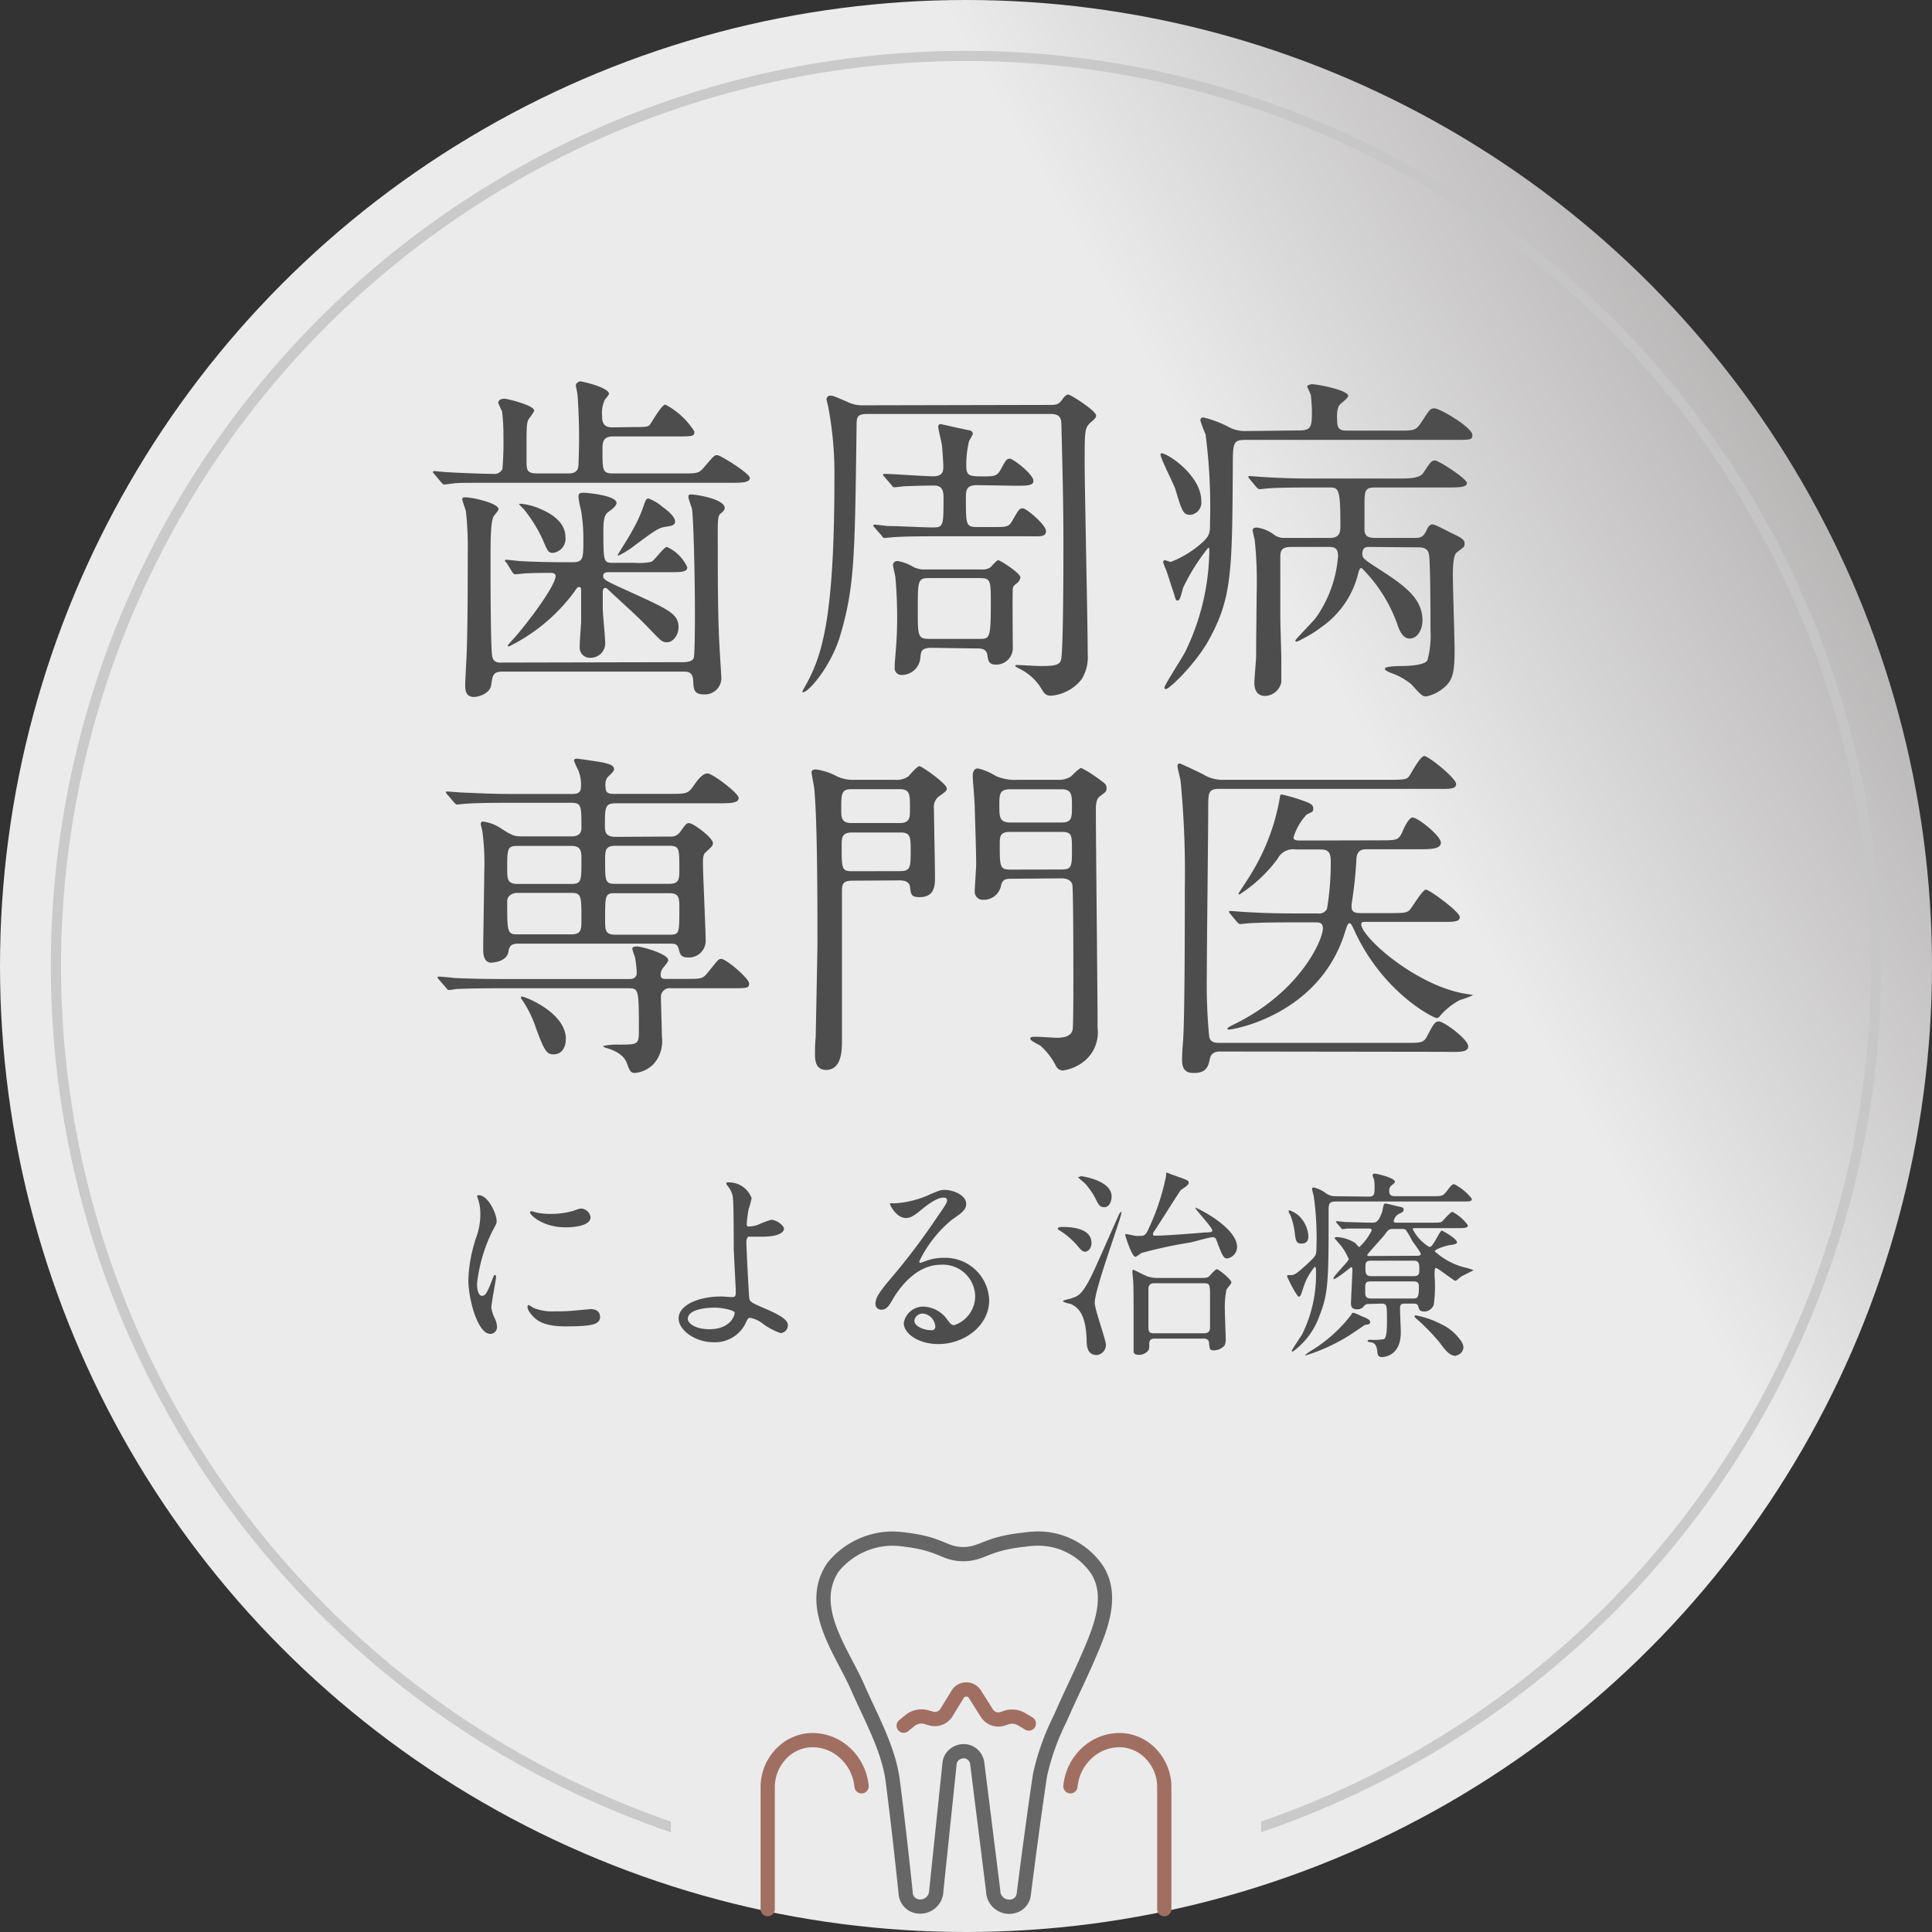 <svg xmlns="http://www.w3.org/2000/svg" xmlns:xlink="http://www.w3.org/1999/xlink" viewBox="0 0 190 190"><rect x="0" y="0" width="190" height="190" fill="#333333" stroke="none"/><defs><style>.cls-1,.cls-4,.cls-5{fill:none;}.cls-2,.cls-7{opacity:0.9;}.cls-2{fill:url(#名称未設定グラデーション_15);}.cls-3{fill:#4d4d4d;}.cls-4{stroke:#666;}.cls-4,.cls-5{stroke-linecap:round;stroke-linejoin:round;stroke-width:1.4px;}.cls-5{stroke:#a16f62;}.cls-6{clip-path:url(#clip-path);}.cls-8{fill:#c7c7c7;}</style><linearGradient id="名称未設定グラデーション_15" x1="12.71" y1="142.51" x2="177.29" y2="47.49" gradientUnits="userSpaceOnUse"><stop offset="0" stop-color="#fff"/><stop offset="0.74" stop-color="#fff"/><stop offset="1" stop-color="#c8c5c5"/></linearGradient><clipPath id="clip-path" transform="translate(-15 -11)"><polygon class="cls-1" points="0 0 0 199 81 199 81 149 139 149 139 199 220 199 220 0 0 0"/></clipPath></defs><title>senmoni</title><g id="レイヤー_2" data-name="レイヤー 2"><g id="多角度からの治療"><circle class="cls-2" cx="95" cy="95" r="95"/><path class="cls-3" d="M77.24,53c1.29,0,1.53,0,1.73-.31s1.12-1.9,1.46-1.9a7.4,7.4,0,0,1,2.86,2.65c0,.48-.17.48-1.8.48H75.3c-1.05,0-1.05.65-1.05,1.29,0,2.11,0,2.35,1.09,2.35H82c1.53,0,1.7,0,2.18-.54,1-1.16,1.05-1.26,1.36-1.26s3.2,1.8,3.2,2.24-.68.48-1.84.48H63.71c-3,0-3.81,0-4.15.07-.1,0-.78.1-.88.1s-.17-.1-.31-.24l-.65-.78c-.14-.14-.14-.17-.14-.2a.09.09,0,0,1,.1-.1c.2,0,1.05.1,1.22.1,1.05.07,3.6.17,4.59.17a.86.86,0,0,0,.92-.48,31.91,31.91,0,0,0,.1-3.23,19.22,19.22,0,0,0-.14-2.45,8.78,8.78,0,0,1-.37-.82c0-.31.34-.41.61-.41s2.92.65,2.92,1.16c0,.17-.51.78-.58.92-.17.48-.17.58-.17,3.94,0,1,0,1.33,1.12,1.33h3c1,0,1-.58,1-1.22a57.3,57.3,0,0,0-.1-6.46c0-.17-.17-.88-.17-1s.2-.37.44-.37,2.82.61,2.82,1.22c0,.1-.27.41-.41.58a3.09,3.09,0,0,0-.27,1.53c0,.48,0,1.19,1,1.19Zm5,23.12c.65,0,1-.24,1-.51.1-.61.1-3.67.1-4.39,0-3.91-.14-8.84-.27-10.06,0-.2-.37-1.05-.37-1.29s.1-.24.31-.24c.44,0,3.26.44,3.26,1.33,0,.17-.14.34-.44.58s-.24,1.16-.24,3.23c0,2.75,0,5.61.1,8.33,0,.54.24,4.32.24,4.39a1.61,1.61,0,0,1-1.67,1.8c-1,0-1.05-.44-1.09-1.36s-.61-.88-1.05-.88H64.46c-1,0-1,.34-1.16,1.33-.1.78-1.16,1.16-1.7,1.16-.85,0-.85-.78-.85-1.19s.07-1.46.07-1.73C61,74.38,61,68,61,65.48a33.22,33.22,0,0,0-.17-4.11c0-.17-.37-1.12-.37-1.26s.07-.2.24-.2c.92,0,3.33.61,3.33,1.16,0,.14-.41.58-.48.71-.31.51-.31,2.48-.31,4.45,0,1.09,0,8.67.17,9.35s.75.58,1,.58ZM64.83,66.36c-.14-.14-.17-.17-.17-.24s.07-.07.14-.07c.24,0,1.29.14,1.5.14,2.11.1,3.23.1,5.07.1,1,0,1-.48,1-2.11a16.44,16.44,0,0,0-.24-3.06,6.67,6.67,0,0,1-.24-1.29c0-.31.14-.37.51-.37s3.23.27,3.23,1c0,.27-.41.61-.71.82s-.58.41-.58,1.77c0,3.3,0,3.3,1.05,3.3h2a5.93,5.93,0,0,0,1.67-.1c.31-.14,1.22-1.46,1.53-1.46a4,4,0,0,1,2,2c0,.48-.61.48-1.8.48H75c-.34,0-.68,0-.68.37s.24.48,2.62,1.56c3.88,1.77,4.79,2.18,4.79,3.5,0,.75-.54,1.46-1.12,1.46s-.58-.14-2.31-1.9c-.48-.51-2.75-2.58-3.2-3s-.44-.44-.58-.44-.24.1-.24.44,0,1.09,0,1.6.24,2.89.24,3.37a1.43,1.43,0,0,1-1.46,1.46,1,1,0,0,1-1.05-1.09c0-.51.1-1.77.14-2.41,0-.27,0-2.38,0-3.09,0-.17,0-.37-.2-.37s-.27.2-.48.48a17.67,17.67,0,0,1-6.43,5.37.11.11,0,0,1-.1-.1c0-.07,1-1.12,1.16-1.36,1.8-2.18,3.54-4.73,3.54-5.47,0-.31-.37-.31-.51-.31-.48,0-2,0-2.72.07l-.71.07c-.14,0-.2-.07-.31-.2Zm5.78-2.52a1.4,1.4,0,0,1-1.22,1.53c-.44,0-.51-.1-1-1.26a13.86,13.86,0,0,0-1.9-3.06l-.44-.44c0-.07.07-.07.14-.07a5.85,5.85,0,0,1,1.94.51C69.22,61.5,70.61,62.35,70.61,63.84Zm10.78-1.56c0,.41-.41.44-1,.54s-.92.27-3.2,2a9.46,9.46,0,0,1-1.36.82c-.07,0-.07,0-.07-.07s1.19-1.9,1.36-2.28a14,14,0,0,0,1.26-2.79c.14-.37.24-.48.37-.48a4.07,4.07,0,0,1,1.39.82C80.47,61.06,81.39,61.77,81.39,62.28Z" transform="translate(-15 -11)"/><path class="cls-3" d="M118.25,50.82c.58,0,.85,0,1.22-.54.07-.1.34-.48.58-.48s2.75,1.6,2.75,2.07c0,.2-.17.34-.31.48-.82.68-.82.68-.82,4.18,0,2.69.3,15.81.3,18.77a4.15,4.15,0,0,1-.61,2.52,4.29,4.29,0,0,1-3,1.6c-.51,0-.68-.24-.92-.65a5.09,5.09,0,0,0-2.18-2c-.1-.07-.41-.2-.41-.27s0-.1.14-.1c.34,0,2,.1,2.35.1,1.29,0,1.84-.07,2-.58.24-.82.24-9.76.24-11.63,0-3.74-.1-7.75-.2-11.46,0-.65-.1-1.12-1.05-1.12h-18c-1,0-1.09.27-1.09,1.12-.17,13.09-.2,15.84-1.6,20.64-.92,3.09-3.13,5.61-3.67,5.61A.12.12,0,0,1,93.9,79s.2-.37.24-.44c1.7-3,2.92-6.6,2.92-20.6a35.2,35.2,0,0,0-.58-6.8c0-.07-.2-.85-.2-.88a.37.37,0,0,1,.38-.37c.27,0,.41.07,1.6.58a3.31,3.31,0,0,0,1.63.37Zm-7.17,7.89c-1.05,0-1.09.51-1.09,1.26,0,2.69,0,2.86,1.16,2.86h1.5c1.39,0,1.56,0,1.94-.68.58-1,.65-1.16,1-1.16s2.28,1.63,2.28,2.24-.65.51-1.83.51H107c-.82,0-3.09,0-4.28.1l-.71.07c-.14,0-.2-.07-.31-.24l-.68-.78c-.14-.17-.14-.17-.14-.2s.07-.1.14-.1,1,.1,1.22.14c1.09,0,3.54.14,4.55.14s1-.24,1-3c0-1.05-.51-1.12-1-1.12-1.29,0-2.65.07-2.82.07s-.82.1-1,.1-.2-.1-.31-.24l-.68-.78c-.14-.17-.14-.17-.14-.2s.07-.1.14-.1c.68,0,4,.24,4.79.24s1-.34,1-.88-.1-1.84-.13-2.14-.37-1.56-.37-1.87a.23.23,0,0,1,.24-.24c.07,0,1.84.41,2.79.61.2,0,.37.14.37.37a6.7,6.7,0,0,1-.37.68,9.91,9.91,0,0,0-.27,2.48c0,1,.37,1,1.77,1,1.05,0,1.26-.07,1.6-.65.54-1,.61-1.09.92-1.09s2.31,1.53,2.31,2.18c0,.48-.65.48-1.8.48Zm-4.52,16c-1,0-1,.44-1.05,1a1.84,1.84,0,0,1-1.84,1.67.67.67,0,0,1-.68-.78c0-.07,0-.24,0-.34.14-1.67.24-2.82.24-4.52s-.1-3.2-.17-3.91c0-.17-.24-1.09-.24-1.29s.2-.37.44-.37a4.37,4.37,0,0,1,1.43.51A2.24,2.24,0,0,0,106,67h5.54a1.32,1.32,0,0,0,.85-.2c.1-.07.61-.71.78-.71s2.18,1.26,2.18,1.7a.93.93,0,0,1-.27.51c-.41.31-.44.34-.48.65s0,5.07,0,5.64a1.63,1.63,0,0,1-1.67,1.77c-.71,0-.75-.44-.82-.88-.07-.71-.65-.71-1.05-.71Zm4.72-.88c1.05,0,1.16,0,1.16-3.5,0-2.24,0-2.48-1.12-2.48h-4.9c-1.16,0-1.16.17-1.16,3.16,0,2.52,0,2.82,1.12,2.82Z" transform="translate(-15 -11)"/><path class="cls-3" d="M132.09,61.63c-.71,0-.82-.24-1.5-2.52-.17-.54-1.46-3-1.46-3.43a.09.09,0,0,1,.1-.1c.61,0,3.91,2.18,3.91,4.69A1.22,1.22,0,0,1,132.09,61.63Zm10.67-8.3c1.19,0,1.26-.37,1.26-1.87,0-.44-.07-1.36-.1-1.56s-.37-.82-.37-.92.41-.2.44-.2c.54,0,3.6.58,3.6,1.16,0,.14-.31.41-.75.78s-.34,1.29-.34,1.63c0,.92.34,1,1.05,1h5c1.6,0,1.7,0,2.35-1s.75-1.19,1.16-1.19c.58,0,3.74,1.9,3.74,2.62,0,.48-.17.48-1.8.48H137.53c-1.26,0-1.29.24-1.29,2.62-.07,10.47-.07,13-2.48,17.27-1.33,2.28-3.77,4.62-4.11,4.62a.14.14,0,0,1-.14-.14c0-.27,1.8-3,2.07-3.57a23.27,23.27,0,0,0,2.35-9.89c0-.14,0-.31-.1-.31a20,20,0,0,0-2.48,3.94c-.21.78-.31,1.26-.54,1.26s-.17-.14-.54-1.22c-.17-.51-.54-1.73-.71-2.07a4.22,4.22,0,0,1-.17-.48.19.19,0,0,1,.17-.2c.07,0,.48.17.58.17a10.09,10.09,0,0,0,2.86-1.7c1-.85,1-1.09,1-2.31a55,55,0,0,0-.44-8.53,13.42,13.42,0,0,1-.51-1.36c0-.2.1-.31.27-.31a10.43,10.43,0,0,1,2.62,1,3.45,3.45,0,0,0,1.63.34Zm6.9,11.46c-.24,0-.68,0-.68.65,0,.44.14.54,1.22,1.26,2.65,1.7,4.69,3,4.69,5.3,0,1-.54,1.8-1.26,1.8-.54,0-.92-.51-1.22-1.43a14.76,14.76,0,0,0-3.5-5.51c-.21,0-.27.31-.31.41a9.05,9.05,0,0,1-3.6,5.37,12.92,12.92,0,0,1-2.45,1.46s-.17,0-.17-.1,1.7-1.83,2-2.21a12,12,0,0,0,2.21-6.12c0-.88-.51-.88-.92-.88h-3.71c-1,0-1.05.44-1.05,1.05v.34c0,.75,0,4.69,0,5.44s.1,3.64.1,4.32v2.14a1.68,1.68,0,0,1-1.6,1.36c-1.05,0-1.05-1.05-1.05-1.36s.17-2.18.17-2.52c0-1.77.07-7,.07-7.14a38.17,38.17,0,0,0-.21-4.35,9,9,0,0,1-.2-.92c0-.24.27-.27.41-.27a3.59,3.59,0,0,1,1.7.71,1.63,1.63,0,0,0,1,.31h4.52c1,0,1-.71,1-1.19,0-3.77-.17-3.77-1.19-3.77h-1.73c-3,0-4,.07-4.32.1l-.71.07c-.1,0-.17-.07-.31-.2l-.65-.78c-.14-.17-.14-.17-.14-.24s0-.07.1-.07c.24,0,1.29.1,1.5.1,1.67.1,3.09.14,4.69.14h8.5c.88,0,2,0,2.38-.51.75-1.12.82-1.26,1.19-1.26s3.13,1.8,3.13,2.21-.71.44-1.84.44h-7.11c-1.12,0-1.12.27-1.12,1.9,0,.24,0,2.28,0,2.38.07.51.37.68,1.05.68H154c.61,0,.92,0,1.26-.68.13-.31.31-.65.61-.65s1.56.71,1.87.85c.85.41,1.29.61,1.29,1s0,.31-.78.92c-.37.31-.37,1.67-.37,2.28,0,1.16.17,6.25.17,7.31,0,2.31-.2,3.06-1.19,3.81a3.79,3.79,0,0,1-1.6.75c-.37,0-.51-.14-1.46-1.19a6.47,6.47,0,0,0-2-1.12c-.17-.07-.61-.24-.61-.41s.48-.24,1.46-.27c.41,0,2.35,0,2.72-.54a9.33,9.33,0,0,0,.31-3c0-1.12,0-6.49-.14-7.38-.1-.71-.65-.75-1.05-.75Z" transform="translate(-15 -11)"/><path class="cls-3" d="M82.38,107.27c1.56,0,1.73,0,2.21-.61,1-1.22,1.05-1.36,1.33-1.36.51,0,2.75,1.94,2.75,2.41s-.17.48-1.8.48H81a.86.86,0,0,0-1,.92c0,.54.1,3.54.1,3.91a3.37,3.37,0,0,1-.85,2.65,3,3,0,0,1-1.8.85c-.44,0-.54-.24-.78-.92-.14-.34-.41-1.05-2-1.53-.1,0-.37-.14-.37-.2a6.51,6.51,0,0,1,1.53-.14c1.83,0,2,0,2-1.26,0-4.25,0-4.28-1.09-4.28H64.15c-3,0-4,.07-4.28.07a6,6,0,0,1-.71.1c-.14,0-.2-.1-.31-.24l-.68-.78c-.1-.14-.14-.17-.14-.2s0-.1.14-.1,1.26.1,1.5.14c1.67.07,3.06.1,4.66.1H76.94c.48,0,.68-.27.68-.61a11,11,0,0,0-.17-1.53,7.76,7.76,0,0,1-.27-.82c0-.14.07-.24.48-.24s3.06.71,3.06,1.36c0,.17-.54.75-.61.88a1.28,1.28,0,0,0-.14.54c0,.41.27.41.58.41Zm-1.5-14a1.09,1.09,0,0,0,1-.44c.58-.82.65-.88.88-.88.44,0,2.35,1.46,2.35,1.94,0,.27-.07.34-.71.92-.17.14-.27.37-.27,1,0,1.22.27,6.63.27,7.75a1.64,1.64,0,0,1-1.73,1.6c-.68,0-.78-.27-.92-.82s-.41-.54-1-.54H66c-.82,0-.92.31-1,.82-.2,1-1.6,1.05-1.7,1.05-.78,0-.78-1-.78-1.29,0-1.19.1-6.39.1-7.45a23.83,23.83,0,0,0-.17-4.08c0-.14-.17-.71-.17-.82s.07-.24.2-.24a4.3,4.3,0,0,1,1.9.75c.92.58,1.16.71,1.87.71h4.93c.27,0,1,0,1-.82,0-2.24,0-2.48-1.05-2.48H65c-3,0-3.88.07-4.32.1l-.71.07c-.14,0-.17-.07-.31-.2L59,89.15c-.14-.17-.14-.17-.14-.24s0-.07.1-.07c.24,0,1.29.1,1.5.1,1.67.07,3.06.14,4.66.14h6.19c.58,0,.82-.2.82-.68a3.62,3.62,0,0,0-.27-1.67,7,7,0,0,1-.41-.92c0-.14.1-.2.27-.2s2.24.31,2.55.37c.54.14,1.12.24,1.12.68,0,.17-.34.51-.58.71a1.1,1.1,0,0,0-.27.85c0,.68.17.85.78.85h5.58c1.6,0,1.77,0,2.35-.85.34-.51.85-1.16,1.33-1.16s3.06,1.94,3.06,2.41S87,90,85.81,90H75.54c-1.05,0-1.05.41-1.05,2.21,0,.51,0,1.09,1.05,1.09Zm-15,5.54c-.54,0-1,.31-1,.82,0,3,0,3.26,1,3.26h5.3c1,0,1-.51,1-1.43,0-2.35,0-2.65-1-2.65Zm0-4.62c-1,0-1,.31-1,2.31,0,.88,0,1.43,1,1.43h5.3c1,0,1-.31,1-2.31,0-.88,0-1.43-1-1.43Zm4.76,19c0,1-.54,1.5-1.19,1.5s-.88-.24-1.73-2.55a11.07,11.07,0,0,0-1.36-2.79.67.67,0,0,1-.14-.27c0-.07.07-.07.14-.07C66.8,109.07,70.65,110.63,70.65,113.18ZM80.81,97.92c1,0,1-.48,1-1.46,0-2,0-2.28-1-2.28h-5.3c-1,0-1,.48-1,1.46,0,2,0,2.28,1,2.28Zm0,5c1,0,1-.1,1-2.58,0-1,0-1.5-1-1.5h-5.3c-1,0-1,.17-1,2.62,0,1,0,1.46,1,1.46Z" transform="translate(-15 -11)"/><path class="cls-3" d="M98.8,97.61c-.82,0-1,.27-1,1,0,2.11,0,12.41,0,14.75,0,.85,0,2.86-1.56,2.86-1.09,0-1.09-1.09-1.09-1.53s0-1.09.07-1.67c0-.24.17-8.36.17-9.28,0-3.77,0-11.93-.31-15.13,0-.24-.27-1.43-.27-1.67s.27-.27.44-.27a6,6,0,0,1,2,.65,3.56,3.56,0,0,0,1.67.37H103a2,2,0,0,0,1.33-.34c.14-.14.85-1,1.09-1s2.69,1.73,2.69,2.18c0,.24-.1.31-.85.85a1.34,1.34,0,0,0-.41,1.19c0,1,.1,5.61.1,6.66,0,.82,0,2-1.53,2-.82,0-.85-.31-.92-1-.07-.54-.58-.65-1-.65Zm-.07-9c-1,0-1,.48-1,2,0,.75,0,1.33,1,1.33h4.76c1,0,1-.58,1-1.33,0-1.56,0-2-1.05-2Zm4.83,8.06c1,0,1-.48,1-2,0-1.33,0-1.8-1-1.8H98.77c-1,0-1,.58-1,1.26,0,2.31,0,2.55,1.05,2.55Zm10.88.75c-.41,0-.88,0-1,.71a1.73,1.73,0,0,1-1.73,1.36.79.79,0,0,1-.85-.85c0-.37.14-2.24.14-2.65,0-1.46-.14-5.3-.14-5.58,0-.51-.2-2.82-.2-3.09s.07-.75.51-.75a5.84,5.84,0,0,1,1.77.75,4.75,4.75,0,0,0,2.14.37H119a2.23,2.23,0,0,0,1.29-.31c.14-.1.82-.85,1.05-.85a10.31,10.31,0,0,1,1.36.82c1,.71,1.12.78,1.12,1.16s-.07.34-.71.85c-.34.27-.34,1-.34,1.22,0,3.06.17,18.09.17,21.49a3.66,3.66,0,0,1-1.16,3.16,4.32,4.32,0,0,1-2.28,1.05.79.79,0,0,1-.65-.44,6.6,6.6,0,0,0-1.53-2c-.14-.1-1-.48-1-.68s.2-.2.61-.2,1.73.1,2,.1c.58,0,1.43-.1,1.56-.82.07-.37.07-4.25.07-4.93s0-8.74-.1-9.28-.71-.65-1.05-.65Zm-.07-8.8c-1.09,0-1.09.48-1.09,1.6s0,1.67,1.09,1.67h5c1.05,0,1.05-.48,1.05-1.6s0-1.67-1.05-1.67Zm5,7.89c1.05,0,1.05-.31,1.05-2,0-1.36,0-1.7-1.05-1.7h-5c-1,0-1.05.41-1.05,1.16,0,2.31,0,2.55,1.09,2.55Z" transform="translate(-15 -11)"/><path class="cls-3" d="M135,114.41c-.2,0-.85,0-1,.65s-.24,1.46-1.56,1.46c-.41,0-1.19,0-1.19-1.26,0-.65.07-1.67.1-1.9.17-2.58.17-12.21.17-15a94.14,94.14,0,0,0-.41-10.5c0-.2-.31-1.26-.31-1.53a.21.21,0,0,1,.24-.24c.07,0,2.21,1,2.45,1.16a3.64,3.64,0,0,0,1.9.44h16.45c1.29,0,1.53-.07,1.73-.34s1.09-2,1.5-2,3.13,2.18,3.13,2.75-.82.48-2.11.48H134.91c-1.09,0-1.09.37-1.09,2,0,2.35-.14,13.91-.14,16.52a53,53,0,0,0,.24,5.88c.14.58.68.58,1.05.58H153.3c1.5,0,1.73,0,2.11-.78.61-1.19.78-1.33,1.09-1.33.51,0,2.89,1.77,2.89,2.45s-1.12.54-2.75.54Zm15.84-20.77c1.46,0,1.7,0,2.07-.82.2-.51.68-1.43,1-1.43.51,0,2.79,1.8,2.79,2.48s-1.12.65-2.55.65h-4.66c-.44,0-1,0-1.09.88a40.83,40.83,0,0,1-.48,4.52v.27c0,.61.51.61,1.05.61h2.89c1.29,0,1.53-.07,1.77-.31s1.26-2,1.6-2,3.33,2.18,3.33,2.69-.65.48-1.8.48h-7.48c-.2,0-.41,0-.41.24,0,1.26,5.54,6.19,10.5,6.87.44.07.48.07.48.1a8.87,8.87,0,0,1-1.29.48,6.72,6.72,0,0,0-2,1.63.42.42,0,0,1-.27.14c-.3,0-5.17-2.41-8-8.4-.37-.82-.44-.92-.58-.92s-.2.1-.48,1c-2.55,8-10.91,9.45-11.35,9.45-.1,0-.17,0-.17-.1s.51-.34.65-.41c6.53-3.2,8.74-8.33,8.74-9.45,0-.58-.41-.58-.71-.58H142c-3,0-4,.07-4.32.1l-.71.07c-.1,0-.17-.07-.31-.2l-.65-.78c-.14-.17-.14-.17-.14-.24s0-.07.1-.07c.24,0,1.29.1,1.5.1,1.67.1,3.09.14,4.66.14h2.45a.88.88,0,0,0,.92-.44,27,27,0,0,0,.37-4.76c0-1.05-.54-1.09-1.05-1.09h-2.38a1.71,1.71,0,0,0-1.8.92,14,14,0,0,1-3.74,3.5c-.07,0-.1,0-.1-.07s1-1.53,1.16-1.83a21,21,0,0,0,2.92-7.72c0-.2.1-.2.21-.2a16.87,16.87,0,0,1,2.45.75c.24.1.61.24.61.61s-.07.31-.65.61a5.74,5.74,0,0,0-1.29,2.24c0,.31.34.31.78.31Z" transform="translate(-15 -11)"/><path class="cls-3" d="M62.4,138.44c.34,0,.52-.32,1-1.56.12-.34.18-.5.28-.5s.1.2.1.24c0,.22-.46,2.56-.46,3a3.56,3.56,0,0,0,.32,1,2.15,2.15,0,0,1,.24.88.67.67,0,0,1-.66.68c-1.24,0-2.16-3.4-2.16-5.32a14.37,14.37,0,0,1,.84-4.36,6.8,6.8,0,0,0,.34-2.08,4.9,4.9,0,0,0-.2-1.42,2.6,2.6,0,0,1-.12-.36c0-.06.08-.1.16-.1.92,0,1.76,1.82,1.76,2.54,0,.22,0,.24-.38.92a15.58,15.58,0,0,0-1.54,5.16C61.88,137.84,62.08,138.44,62.4,138.44Zm11.62,2c0,.78-.6,1-3.4,1-2,0-2.7-.5-3.12-.9-.1-.1-.62-.62-.62-1,0,0,0-.2.1-.2a3,3,0,0,1,.48.28,4.93,4.93,0,0,0,2.14.34,16.53,16.53,0,0,0,1.74-.06l1.76-.16C73.86,139.76,74,140.2,74,140.44Zm-.94-9.74c0,1-2.22,1-2.46,1-2.26,0-3.5-1.22-3.5-1.48,0,0,0-.1.14-.1s.3.08.56.14a6.87,6.87,0,0,0,1.36.12,8.09,8.09,0,0,0,2.2-.3c.6-.22.66-.24.86-.22A1,1,0,0,1,73.08,130.7Z" transform="translate(-15 -11)"/><path class="cls-3" d="M88.92,128.84a9.78,9.78,0,0,1-.3,1.08,12.85,12.85,0,0,0-.18,1.38c0,.26,0,.32.24.32a3.19,3.19,0,0,0,.84-.16,8.89,8.89,0,0,1,1.32-.5c.52,0,1.26.56,1.26.88s-.48.78-2.12.78c0,0-1.34,0-1.38,0s-.2.16-.2.54.24,5.38.3,5.6.2.36,1.24.8c1.24.54,2.54,1.1,2.54,1.74a.76.76,0,0,1-.72.8,6.26,6.26,0,0,1-1.84-1,2.86,2.86,0,0,0-1.14-.5c-.2,0-.24.06-.5.62a3.33,3.33,0,0,1-3.1,1.78c-1.84,0-3.44-1.2-3.44-2.34,0-1.3,1.92-2.16,4.2-2.16.18,0,.9.06,1,.06.3,0,.42,0,.42-.5s-.2-3.82-.2-4.32c0-.16,0-4.24-.08-4.94a2.28,2.28,0,0,0-.54-1.2.44.44,0,0,1-.12-.24c0-.08.14-.08.18-.08A2.37,2.37,0,0,1,88.92,128.84ZM85.26,139.6c-.2,0-2.62,0-2.62,1.12,0,.38.68,1,2.12,1,2.18,0,2.54-1.48,2.48-1.66S86.14,139.6,85.26,139.6Z" transform="translate(-15 -11)"/><path class="cls-3" d="M110.9,138.38a3.17,3.17,0,0,0-3.38-3c-2.64,0-4.34,2.74-4.7,3.36s-.6,1.06-1.14,1.06a.55.55,0,0,1-.58-.56c0-.5.16-.94,1.58-2.6a65.91,65.91,0,0,0,4.52-6c.66-.94.94-1.36.94-1.58s-.14-.28-.38-.28c-.74,0-1.92,1-2.26,1.28-.8.66-1.08.72-1.42.72-.94,0-1.56-1.28-1.56-1.38s.06-.06.48-.06a9.68,9.68,0,0,0,3.1-.72c1.24-.54,1.38-.6,1.82-.6.8,0,2.1.5,2.1,1.38,0,.58-.46.9-1.42,1.56a12.19,12.19,0,0,0-3.2,4.1c0,.06.06.14.12.14l.5-.18a4.83,4.83,0,0,1,1.76-.32,4.32,4.32,0,0,1,4.5,4.16c0,2.54-2.46,4.32-5,4.32-2,0-3.4-1.06-3.4-2.06a1.93,1.93,0,0,1,2-1.62,3,3,0,0,1,2.28,1.28c.28.36.4.54.68.54A3,3,0,0,0,110.9,138.38Zm-5.14,1.8a.82.82,0,0,0-.84.7c0,.52.86.94,1.72.94a.33.33,0,0,0,.34-.36A1.36,1.36,0,0,0,105.76,140.18Z" transform="translate(-15 -11)"/><path class="cls-3" d="M119.34,131.66c.7,0,3,0,3,1.58,0,.54-.34.86-.64.86-.14,0-.34-.08-.68-.52A7.7,7.7,0,0,0,119.2,132c-.06,0-.2-.14-.18-.2S119.24,131.66,119.34,131.66Zm1.08,7c.62-.2,1.1-.34,2.3-3,.38-.84,2.32-5.22,2.36-5.3s.16-.18.2-.18,0,.06,0,.1c0,.48-2.62,7.46-2.62,8.84,0,.68,1.1,3.62,1.1,4.14a1,1,0,0,1-.9,1c-1,0-1-1-1-1.62-.1-2.16-.64-3-1.6-3.42-.12,0-.72-.16-.72-.26S120.3,138.72,120.42,138.68Zm.84-12c.08,0,3.06.4,3.06,2,0,.46-.22,1.06-.72,1.06s-.58-.3-.94-1a7.82,7.82,0,0,0-.94-1.32c-.08-.08-.66-.56-.68-.6S121.06,126.72,121.26,126.72ZM132,133.2a44,44,0,0,0-4.66,1c-.1,0-.56.4-.68.4-.36,0-1-2.1-1-2.12s0-.12.08-.12.8.16.94.18.48,0,.52,0c.46,0,.58-.3.8-.8a22.18,22.18,0,0,0,1.68-5.12c0-.28,0-.3.06-.3a1.48,1.48,0,0,1,.32.12c1.62.6,1.84.6,1.84.88s-.68.62-.78.72-2.16,3.38-2.58,4a.63.63,0,0,0-.16.34c0,.1.1.14.18.14.88,0,2.9-.14,5-.32.6,0,.66-.06.66-.2,0-.3-1.68-2.06-1.68-2.24a0,0,0,0,1,0,0c.16,0,4.12,1.94,4.12,3.88a1.15,1.15,0,0,1-1,1.12c-.32,0-.48-.32-1-1.72-.06-.18-.14-.42-.5-.36C133.54,132.78,132.58,133.08,132,133.2Zm1.12,3.48c.64,0,.7-.08.84-.22s.56-.64.72-.64,1.42,1,1.42,1.3c0,.12-.42.58-.48.7a8.62,8.62,0,0,0-.16,2.12c0,.4.08,2.44.08,2.68a1.53,1.53,0,0,1-.1.68,1.42,1.42,0,0,1-1.06.5c-.4,0-.42-.1-.48-.74,0-.26-.2-.42-.54-.42h-4.8c-.54,0-.54.34-.54.62s0,.46-.12.58a1.16,1.16,0,0,1-.88.4c-.54,0-.54-.26-.54-.38s0-1.08,0-1.28c0-.42,0-2.46,0-2.92,0-.72,0-2.58-.06-2.9,0-.1-.06-.6-.06-.68s0-.2.1-.2,1.18.6,1.42.66a3.55,3.55,0,0,0,.88.14Zm.28,5.44c.26,0,.6-.06.6-.58s0-2.48,0-2.9c0-1.3,0-1.44-.58-1.44h-4.9c-.26,0-.58.06-.58.58s0,3.2,0,3.74.16.6.58.6Z" transform="translate(-15 -11)"/><path class="cls-3" d="M149.58,128.68c.6,0,.6-.26.6-1a2.78,2.78,0,0,0-.06-.7,3.25,3.25,0,0,1-.14-.4c0-.12.14-.16.26-.16s1.94.4,1.94.8c0,.1-.14.2-.4.42a.69.69,0,0,0-.16.48c0,.52.34.52.66.52h3.62c.92,0,1,0,1.46-.6s.5-.58.66-.58a5.21,5.21,0,0,1,1.72,1.42c0,.28-.1.28-1.06.28H146.42c-.68,0-.76.18-.76.86,0,6.76,0,8.14-.9,10.38a7.35,7.35,0,0,1-2.62,3.52s-.1,0-.1-.08.82-1.32,1-1.58a13.26,13.26,0,0,0,1.38-6.26c0-.1,0-.42-.12-.42a5.86,5.86,0,0,0-1.14,2.1c-.24.76-.28.84-.44.84s-1-1.6-1.14-2a.11.11,0,0,1,.12-.12l.3,0c.36,0,.76-.38,1.46-1,.86-.82,1-.9,1-1.54a29.8,29.8,0,0,0-.24-5.08c0-.14-.18-.7-.18-.82s0-.18.16-.18a3.4,3.4,0,0,1,1.08.48,1.59,1.59,0,0,0,1.14.38ZM143,133.3c-.54,0-.58-.3-.68-1.16a7.62,7.62,0,0,0-.36-1.48c0-.08-.24-.44-.24-.52s0-.1.12-.1a2.65,2.65,0,0,1,.82.46,3,3,0,0,1,1,1.94C143.72,133,143.48,133.3,143,133.3Zm6.72,7.76c0,.18-.12.18-.5.24-.48.34-1.16.78-1.48,1a18.38,18.38,0,0,1-4.34,2s-.08,0-.08,0a3.35,3.35,0,0,1,.58-.44,14.38,14.38,0,0,0,4-3.58c0-.08.1-.18.2-.18a4.34,4.34,0,0,1,.8.34C149.48,140.66,149.76,140.8,149.76,141.06Zm-.08-1.82a.53.53,0,0,0-.48.18.8.8,0,0,1-.74.34c-.56,0-.56-.42-.56-.6,0-.34.14-2.82.14-3.34,0-.16-.08-.2-.12-.2s-1.44,1.18-1.74,1.18c0,0,0,0,0-.06,0-.3,1.5-1.68,1.5-1.92a6,6,0,0,0-.66-1.18c-.1-.14-.74-.86-.74-.88s.08-.1.26-.1a3.72,3.72,0,0,1,1.8.6c.06.06.3.38.38.38A5.5,5.5,0,0,0,149.9,132c0-.18-.18-.18-.28-.18-1.44,0-2.06,0-2.16,0l-.42.06c-.08,0-.12-.06-.18-.14l-.4-.46c-.06-.08-.08-.1-.08-.12s0-.06.08-.06.72.06.84.08c.4,0,1.78.06,2.66.06.38,0,.64-.08,1-1.18,0-.08.1-.5.12-.58a.18.18,0,0,1,.2-.12c.1,0,1.16.28,1.38.32s.38.08.38.28-.1.24-.5.44a1,1,0,0,0-.48.68c0,.16.14.16.24.16h3.46c.82,0,.92,0,1.08-.14s.8-.92,1-.92a4.42,4.42,0,0,1,1.52,1.32c0,.28-.4.28-1.06.28h-4.12c-.12,0-.24,0-.24.12a4.42,4.42,0,0,0,1.6,1.72c.22,0,.26-.06.6-.6.1-.16.54-1,.64-1s1.5.8,1.5,1.14c0,.1,0,.18-.62.28-.22,0-1.56.38-1.56.62a6.89,6.89,0,0,0,2.92,1.58,4.81,4.81,0,0,1,.9.28s-1,.5-1.18.6-.5.44-.62.44-1.74-1.26-1.88-1.26-.16.08-.16.76a13.1,13.1,0,0,1-.08,2.86,1,1,0,0,1-.94.66c-.46,0-.52-.24-.58-.5s-.26-.28-.5-.28h-.76c-.3,0-.54,0-.54.46,0,.16.08,2.16.08,2.38,0,2.4-1.78,2.42-1.84,2.42-.4,0-.44-.22-.48-.62s-.18-.76-.56-.82-.38-.08-.38-.16.1-.1.28-.1a5.87,5.87,0,0,0,1.3-.06c.26-.08.32-.78.32-1.82,0-1.52,0-1.68-.56-1.68Zm4.28-.54c.48,0,.62,0,.62-1.2,0-.44-.26-.48-.58-.48h-4.12c-.58,0-.58.18-.58.8s0,.88.58.88Zm.12-2.2c.54,0,.54-.26.54-.7s0-.82-.54-.82h-4.22c-.54,0-.54.26-.54.7s0,.82.54.82Zm.28-2c.14,0,.4,0,.4-.18s-.72-1.1-.84-1.3a10.52,10.52,0,0,0-.62-1.06.57.57,0,0,0-.4-.1H152c-.4,0-.48.08-.82.56-.24.32-1.72,1.9-1.72,2s.12.1.2.1Zm3.86,9.84c-.6,0-1-.48-1.64-1.36a22,22,0,0,0-2-2.08c-.36-.28-.44-.42-.44-.46s.08-.08.14-.08a8.76,8.76,0,0,1,2.52.88,4.7,4.7,0,0,1,2,1.76,1.13,1.13,0,0,1,.16.5A.86.86,0,0,1,158.22,144.3Z" transform="translate(-15 -11)"/><g id="_グループ_" data-name="&lt;グループ&gt;"><g id="_グループ_2" data-name="&lt;グループ&gt;"><path id="_パス_" data-name="&lt;パス&gt;" class="cls-4" d="M109.67,163.84c2,0,2.17-1,6-1.42a11,11,0,0,1,1.29-.11,7,7,0,0,1,6,3.17c1.59,2.68.16,5.91-.95,8.49-.86,2-1.87,4-2.73,6a23.84,23.84,0,0,0-2,5.59c-.69,4.58-1.4,10.15-1.6,11.74a1.36,1.36,0,0,1-.63,1,1.58,1.58,0,0,1-2.38-1.37l-1.56-12.47a1.38,1.38,0,0,0-.93-1.18,1.44,1.44,0,0,0-.45-.06,1.47,1.47,0,0,0-1.12.59,1.3,1.3,0,0,0-.23.65l-1.3,12.46a1.58,1.58,0,0,1-2.21,1.45,1.39,1.39,0,0,1-.8-1.15c-.16-1.58-.71-6.74-1.28-11.13-.41-3.13-2.18-6.25-3.42-9.1-1.55-3.56-5.05-7.94-2.46-11.85a7.59,7.59,0,0,1,5.89-2.83,9.74,9.74,0,0,1,1.28.11C107.6,162.85,107.78,163.79,109.67,163.84Z" transform="translate(-15 -11)"/></g><path id="_パス_2" data-name="&lt;パス&gt;" class="cls-5" d="M103.87,180.71l.61-.5a1.81,1.81,0,0,1,1.86-.26l.07,0a1.34,1.34,0,0,0,1.63-.47l1.11-1.81a1,1,0,0,1,1.76,0l1.1,1.74a1.34,1.34,0,0,0,1.6.62l.36-.12a1.81,1.81,0,0,1,1.51.17l.7.42" transform="translate(-15 -11)"/><path id="_パス_3" data-name="&lt;パス&gt;" class="cls-5" d="M99.73,186.67a5.11,5.11,0,0,0-1.89-3.5,4.66,4.66,0,0,0-3.52-1,4.45,4.45,0,0,0-1.75.67,4.73,4.73,0,0,0-2.07,4v11.91" transform="translate(-15 -11)"/><path id="_パス_4" data-name="&lt;パス&gt;" class="cls-5" d="M120.27,186.67a5.11,5.11,0,0,1,1.89-3.5,4.66,4.66,0,0,1,3.52-1,4.45,4.45,0,0,1,1.75.67,4.73,4.73,0,0,1,2.07,4v11.91" transform="translate(-15 -11)"/></g><g class="cls-6"><g class="cls-7"><path class="cls-8" d="M110,17a89,89,0,1,1-89,89,89.1,89.1,0,0,1,89-89m0-1a90,90,0,1,0,90,90,90,90,0,0,0-90-90Z" transform="translate(-15 -11)"/></g></g></g></g></svg>